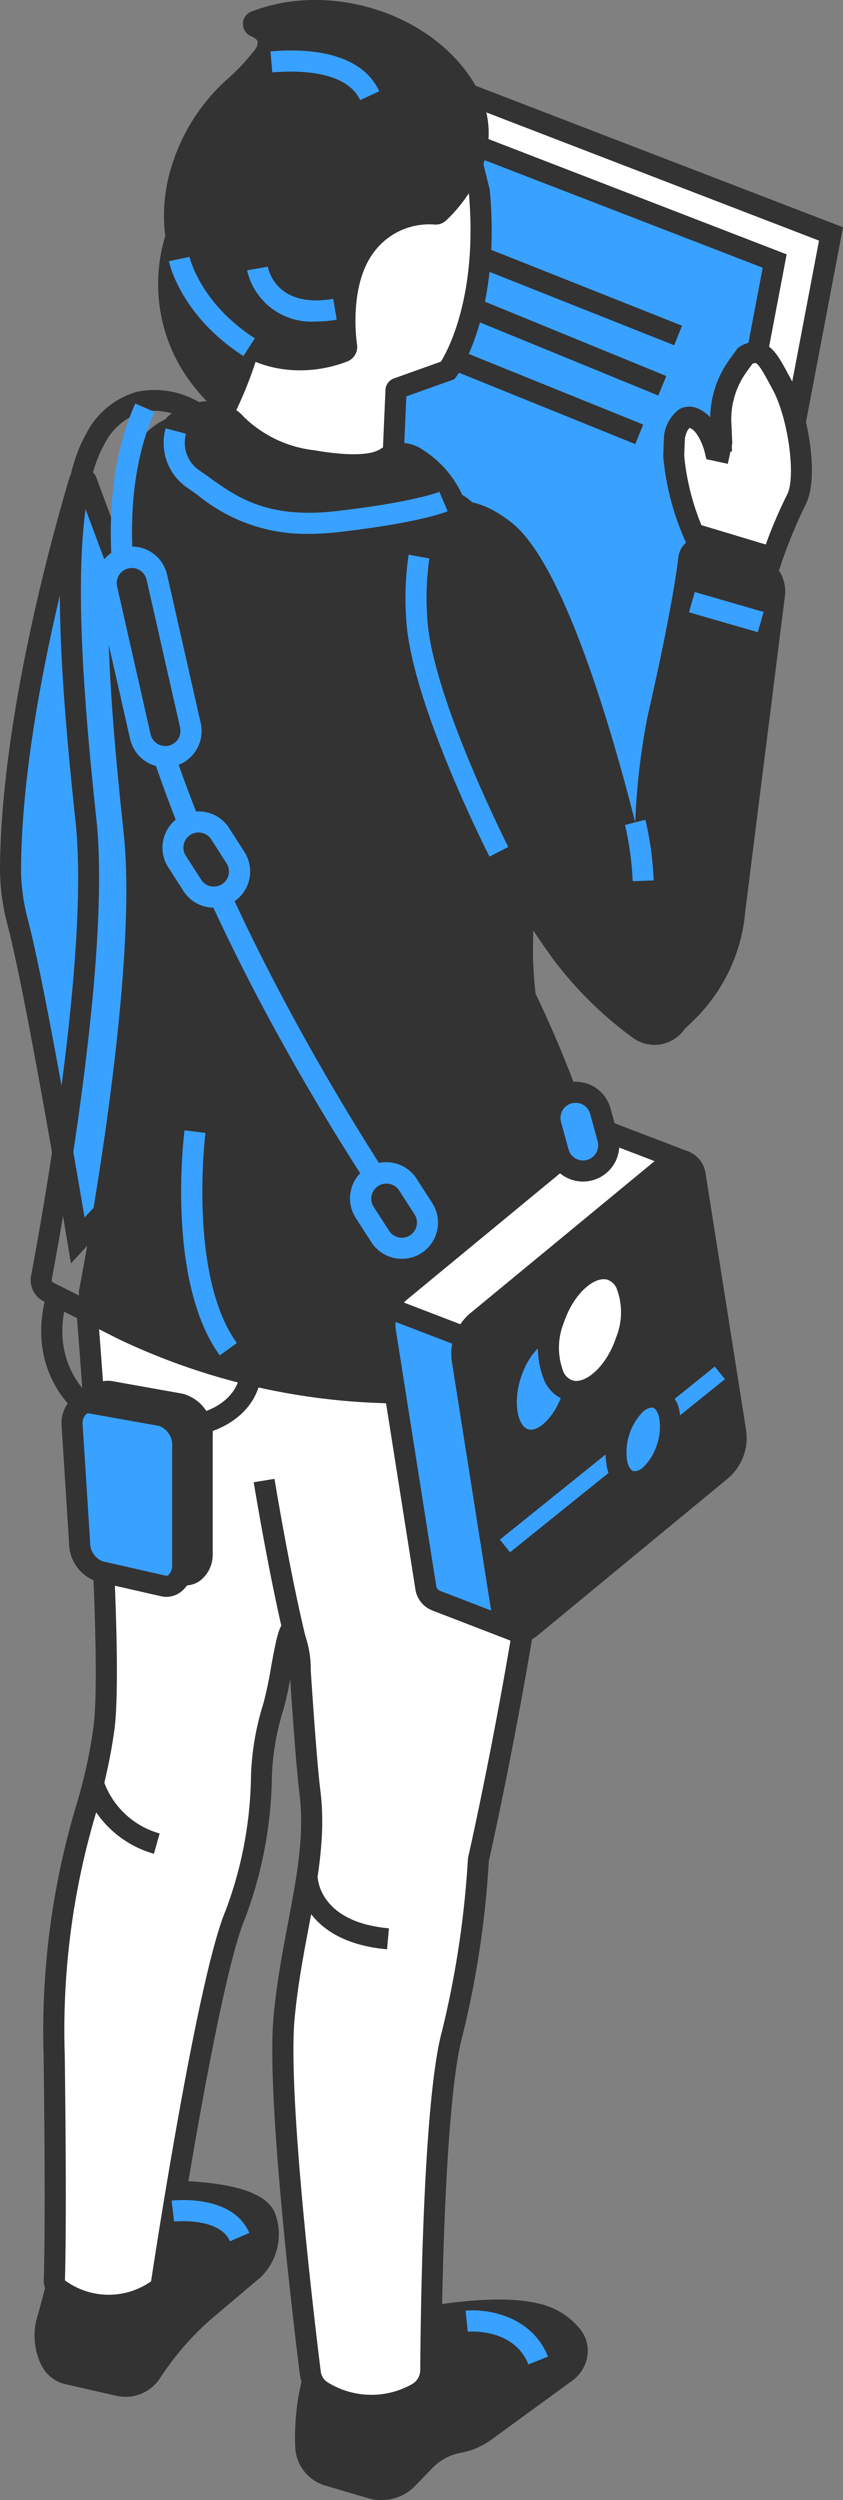 <svg id="グループ_11275" data-name="グループ 11275" xmlns="http://www.w3.org/2000/svg" width="66.16" height="196.083" viewBox="0 0 66.16 196.083">
  <rect x="0" y="0" width="66.16" height="196.083" fill="#808080" stroke="none"/>
  <g id="グループ_8169" data-name="グループ 8169" transform="translate(12.432 5.361)">
    <g id="グループ_8167" data-name="グループ 8167" transform="translate(0.823 0.813)">
      <path id="パス_4951" data-name="パス 4951" d="M992.723,423.77a14.234,14.234,0,0,0-4.2,6.408,12.091,12.091,0,0,0,1.331,10.357c4.241,6.447,9.97,4.642,11.321,4.1a.4.4,0,0,0,.242-.427c-.173-1.134-.535-5.382,1.6-8.025a6.255,6.255,0,0,1,5.357-2.337.366.366,0,0,0,.292-.1c.8-.749,4.9-4.925,2.1-9.658-3.014-5.085-10.512-7.7-16.532-5.341a.209.209,0,0,0,0,.383c.672.295,1.652,1.006.559,2.441A17.38,17.38,0,0,1,992.723,423.77Z" transform="translate(-987.927 -417.865)" fill="#333"/>
    </g>
    <g id="グループ_8168" data-name="グループ 8168">
      <path id="パス_4952" data-name="パス 4952" d="M997.749,446.088c-2.546,0-5.879-.977-8.6-5.107a12.891,12.891,0,0,1-1.434-11.044,15.112,15.112,0,0,1,4.438-6.786h0a16.235,16.235,0,0,0,1.965-2.1,1.1,1.1,0,0,0,.315-.74c-.037-.141-.247-.311-.548-.443a1.036,1.036,0,0,1-.619-.972,1.023,1.023,0,0,1,.647-.938c6.237-2.44,14.273.165,17.546,5.689,3.117,5.262-1.32,9.822-2.242,10.682a1.218,1.218,0,0,1-.9.326,5.414,5.414,0,0,0-4.665,2.031c-2.122,2.628-1.455,7.188-1.426,7.381a1.217,1.217,0,0,1-.752,1.319A10.3,10.3,0,0,1,997.749,446.088Zm-2.114-26.959a1.96,1.96,0,0,1,.4.77,2.491,2.491,0,0,1-.6,2.156,17.778,17.778,0,0,1-2.166,2.316h0A13.481,13.481,0,0,0,989.3,430.4a11.148,11.148,0,0,0,1.229,9.67c3.6,5.465,8.248,4.523,10.011,3.9-.151-1.309-.428-5.541,1.819-8.323a7.061,7.061,0,0,1,5.858-2.652c.971-.95,4.172-4.538,1.819-8.508C1007.346,419.945,1000.967,417.655,995.635,419.129Z" transform="translate(-987.094 -417.043)" fill="#333"/>
    </g>
  </g>
  <g id="グループ_8245" data-name="グループ 8245" transform="translate(0)">
    <g id="グループ_8182" data-name="グループ 8182" transform="translate(20.324 6.403)">
      <g id="グループ_8172" data-name="グループ 8172" transform="translate(4.433)">
        <g id="グループ_8170" data-name="グループ 8170" transform="translate(0.96 1.103)">
          <path id="パス_4953" data-name="パス 4953" d="M1040.029,430.054l-7.927,41.7-1.034,8.141-30.542-17.835,11.341-42.848Z" transform="translate(-1000.526 -419.213)" fill="#fff"/>
        </g>
        <g id="グループ_8171" data-name="グループ 8171">
          <path id="パス_4954" data-name="パス 4954" d="M1031.72,481.229l-32.164-18.784,11.737-44.348,29.666,11.421L1032.9,471.9Zm-30.245-19.577,28.92,16.888.875-6.9,7.806-41.074L1012.419,420.3Z" transform="translate(-999.556 -418.097)" fill="#333"/>
        </g>
      </g>
      <g id="グループ_8175" data-name="グループ 8175" transform="translate(0 3.623)">
        <g id="グループ_8173" data-name="グループ 8173" transform="translate(0.974 0.827)">
          <path id="パス_4955" data-name="パス 4955" d="M1010.667,422.6l24.895,9.62-7.927,41.7-1.034,8.141-30.542-17.835,12.077-41.627Z" transform="translate(-996.059 -422.596)" fill="#39a1ff"/>
        </g>
        <g id="グループ_8174" data-name="グループ 8174">
          <path id="パス_4956" data-name="パス 4956" d="M1027.252,483.393,995.074,464.6,1007.5,421.76l3.451.055,25.536,9.868-8.054,42.379Zm-30.231-19.568,28.905,16.88.877-6.9,7.805-41.074-24.108-9.318h-1.757Z" transform="translate(-995.074 -421.76)" fill="#333"/>
        </g>
      </g>
      <g id="グループ_8177" data-name="グループ 8177" transform="translate(17.496 13.145)">
        <g id="グループ_8176" data-name="グループ 8176" transform="translate(0 0)">
          <rect id="長方形_4048" data-name="長方形 4048" width="1.653" height="16.247" transform="matrix(0.369, -0.929, 0.929, 0.369, 0, 1.536)" fill="#333"/>
        </g>
      </g>
      <g id="グループ_8179" data-name="グループ 8179" transform="translate(16.583 17.042)">
        <g id="グループ_8178" data-name="グループ 8178" transform="translate(0 0)">
          <rect id="長方形_4049" data-name="長方形 4049" width="1.653" height="15.953" transform="matrix(0.379, -0.925, 0.925, 0.379, 0, 1.53)" fill="#333"/>
        </g>
      </g>
      <g id="グループ_8181" data-name="グループ 8181" transform="translate(15.611 21.263)">
        <g id="グループ_8180" data-name="グループ 8180" transform="translate(0 0)">
          <rect id="長方形_4050" data-name="長方形 4050" width="1.653" height="15.019" transform="matrix(0.375, -0.927, 0.927, 0.375, 0, 1.532)" fill="#333"/>
        </g>
      </g>
    </g>
    <g id="グループ_8244" data-name="グループ 8244">
      <g id="グループ_8243" data-name="グループ 8243">
        <g id="グループ_8185" data-name="グループ 8185" transform="translate(0 36.714)">
          <g id="グループ_8183" data-name="グループ 8183" transform="translate(0.827 0.828)">
            <path id="パス_4957" data-name="パス 4957" d="M980.763,449.787c-1.082,3.615-5.285,18.391-5.4,30.227a16.266,16.266,0,0,0,.556,4.325c1.536,5.828,4.722,24.988,4.722,24.988l14.1-15.255-6.916-26.8-6.5-17.493A.293.293,0,0,0,980.763,449.787Z" transform="translate(-975.36 -449.581)" fill="#39a1ff"/>
          </g>
          <g id="グループ_8184" data-name="グループ 8184">
            <path id="パス_4958" data-name="パス 4958" d="M980.091,511.118l-.277-1.666c-.032-.191-3.2-19.188-4.707-24.914a17.169,17.169,0,0,1-.583-4.543c.117-11.8,4.192-26.293,5.438-30.456a1.113,1.113,0,0,1,1.031-.794,1.142,1.142,0,0,1,1.091.736l6.5,17.49,7.055,27.32Zm1-59.557c-1.552,5.428-4.814,18.041-4.917,28.451a15.585,15.585,0,0,0,.528,4.106c1.28,4.854,3.647,18.592,4.459,23.4l12.653-13.687-6.8-26.365Z" transform="translate(-974.524 -448.744)" fill="#333"/>
          </g>
        </g>
        <g id="グループ_8188" data-name="グループ 8188" transform="translate(23.151 180.355)">
          <g id="グループ_8186" data-name="グループ 8186" transform="translate(0.827 0.826)">
            <path id="パス_4959" data-name="パス 4959" d="M1000.135,597.9a18.129,18.129,0,0,0-1.346,7.664,2.457,2.457,0,0,0,1.763,2.21l3.35.992a2.884,2.884,0,0,0,2.891-.76l1.34-1.385a4.968,4.968,0,0,1,2.68-1.433h0a4.966,4.966,0,0,0,2.036-.871l6.383-4.651a2,2,0,0,0,.5-2.775,4.941,4.941,0,0,0-2.93-1.8c-3.524-.855-9.877.53-9.877.53Z" transform="translate(-998.768 -594.814)" fill="#333"/>
          </g>
          <g id="グループ_8187" data-name="グループ 8187">
            <path id="パス_4960" data-name="パス 4960" d="M1004.717,609.707a3.71,3.71,0,0,1-1.058-.154l-3.35-.992a3.282,3.282,0,0,1-2.355-2.96,18.846,18.846,0,0,1,1.42-8.052l.149-.324,7.126-2.4c.354-.082,6.666-1.438,10.335-.55a5.781,5.781,0,0,1,3.4,2.113,2.689,2.689,0,0,1,.492,2.023,2.934,2.934,0,0,1-1.165,1.914l-6.383,4.65a5.839,5.839,0,0,1-2.375,1.018,4.1,4.1,0,0,0-2.234,1.194l-1.34,1.386A3.7,3.7,0,0,1,1004.717,609.707Zm-3.971-11.15a17.675,17.675,0,0,0-1.141,6.959,1.624,1.624,0,0,0,1.174,1.46l3.349.993a2.051,2.051,0,0,0,2.062-.542l1.34-1.386a5.765,5.765,0,0,1,3.127-1.67,4.179,4.179,0,0,0,1.7-.727l6.382-4.65a1.269,1.269,0,0,0,.505-.827,1.048,1.048,0,0,0-.186-.788,4.174,4.174,0,0,0-2.461-1.491c-3.3-.8-9.444.52-9.507.534Z" transform="translate(-997.932 -593.979)" fill="#333"/>
          </g>
        </g>
        <g id="グループ_8191" data-name="グループ 8191" transform="translate(2.711 171.01)">
          <g id="グループ_8189" data-name="グループ 8189" transform="translate(0.827 0.825)">
            <path id="パス_4961" data-name="パス 4961" d="M980.493,586.32s-1.549,7.013-2.213,9.156a4.46,4.46,0,0,0,.238,3.118h0a1.973,1.973,0,0,0,1.361,1.119l3.986.91a2.432,2.432,0,0,0,2.614-1.1h0a23.173,23.173,0,0,1,3.932-4.575l4.056-3.431a3.887,3.887,0,0,0,.928-4.061c-.438-1.2-2.715-1.721-4.882-1.941a34.3,34.3,0,0,0-4.225-.14Z" transform="translate(-978.101 -585.365)" fill="#333"/>
          </g>
          <g id="グループ_8190" data-name="グループ 8190">
            <path id="パス_4962" data-name="パス 4962" d="M984.4,601.5a3.289,3.289,0,0,1-.73-.083l-3.986-.91a2.809,2.809,0,0,1-1.932-1.589,5.264,5.264,0,0,1-.272-3.7c.646-2.086,2.179-9.02,2.195-9.089l.121-.548,6.349-1.032a32.95,32.95,0,0,1,4.442.134c3.263.331,5.087,1.142,5.575,2.479a4.7,4.7,0,0,1-1.145,4.953l-4.082,3.454a22.6,22.6,0,0,0-3.786,4.413A3.226,3.226,0,0,1,984.4,601.5Zm-3.232-14.467c-.381,1.706-1.544,6.854-2.109,8.677a3.625,3.625,0,0,0,.2,2.537,1.15,1.15,0,0,0,.79.649l3.986.91a1.6,1.6,0,0,0,1.726-.723,23.515,23.515,0,0,1,4.1-4.774l4.056-3.43a3.05,3.05,0,0,0,.685-3.148c-.061-.17-.554-1.033-4.188-1.4a33.6,33.6,0,0,0-4.11-.136Z" transform="translate(-977.265 -584.53)" fill="#333"/>
          </g>
        </g>
        <g id="グループ_8194" data-name="グループ 8194" transform="translate(3.412 97.254)">
          <g id="グループ_8192" data-name="グループ 8192" transform="translate(0.827 0.827)">
            <path id="パス_4963" data-name="パス 4963" d="M1018.025,511.622c-3.094-2.8-10.66,2.062-15.853,6.06-1.39-9.445-20.736-1.64-20.736-1.64s2.058,25.321,1.309,32.055-4.114,11.034-3.927,25.811c.148,11.682.057,16.233.013,17.625a.916.916,0,0,0,.439.826,6.721,6.721,0,0,0,7.636-.055.964.964,0,0,0,.381-.65c.424-3.144,3.683-23.944,5.745-28.782a32.179,32.179,0,0,0,2.052-10.843,20.305,20.305,0,0,1,.932-5.453c.506-1.594.974-5.811,1.432-6.058a8.446,8.446,0,0,1,.706,3.6c.27,4.045.535,7.511.74,9.155.684,5.479-1.373,10.716-2.028,17.636-.574,6.066,1.522,23.628,2.048,27.872a2.008,2.008,0,0,0,1,1.518,7.311,7.311,0,0,0,7.367.134,2.112,2.112,0,0,0,1.093-1.824c.028-4.445.226-21.063,1.679-26.391a75.331,75.331,0,0,0,2.057-13.654s4.84-21.221,5.88-37.169C1018.184,518.418,1019.156,512.646,1018.025,511.622Z" transform="translate(-978.81 -510.792)" fill="#fff"/>
          </g>
          <g id="グループ_8193" data-name="グループ 8193">
            <path id="パス_4964" data-name="パス 4964" d="M1003.779,602.2a8.762,8.762,0,0,1-4.284-1.189,2.829,2.829,0,0,1-1.408-2.134c-.627-5.048-2.625-21.99-2.051-28.052.253-2.681.706-5.068,1.143-7.375.694-3.661,1.294-6.823.887-10.08-.182-1.461-.428-4.486-.73-8.99a23.225,23.225,0,0,1-.54,2.436,19.508,19.508,0,0,0-.894,5.231,32.7,32.7,0,0,1-2.117,11.138c-1.952,4.578-5.178,24.788-5.688,28.568a1.8,1.8,0,0,1-.712,1.207,7.5,7.5,0,0,1-8.557.092A1.74,1.74,0,0,1,978,591.5c.044-1.418.133-5.973-.014-17.588a61.755,61.755,0,0,1,2.541-19.55,39.728,39.728,0,0,0,1.393-6.362c.731-6.577-1.292-31.643-1.313-31.9l-.048-.606.564-.228c.538-.217,13.25-5.28,19.052-1.955a5.426,5.426,0,0,1,2.491,2.945c7.9-5.9,13.247-7.666,15.909-5.257h0c1.1.994.892,3.827.457,8.034-.092.891-.179,1.727-.224,2.412-1,15.374-5.575,35.866-5.883,37.229a75.026,75.026,0,0,1-2.082,13.757c-1.124,4.118-1.588,16.224-1.65,26.179a2.948,2.948,0,0,1-1.516,2.541A7.885,7.885,0,0,1,1003.779,602.2Zm-6.014-62.807.4.713a8.194,8.194,0,0,1,.787,3.607l.022.343c.307,4.591.554,7.655.736,9.109.438,3.515-.214,6.953-.9,10.592-.43,2.271-.875,4.619-1.122,7.223-.573,6.048,1.6,24.129,2.046,27.693a1.177,1.177,0,0,0,.588.9,6.508,6.508,0,0,0,6.552.13,1.288,1.288,0,0,0,.671-1.108c.03-4.882.242-21.228,1.708-26.6a74.988,74.988,0,0,0,2.03-13.478l.02-.142c.049-.212,4.837-21.341,5.862-37.039.046-.7.134-1.561.229-2.475.2-1.953.622-6.015.073-6.641-2.009-1.809-7.4.414-14.791,6.105l-1.118.859-.2-1.394a3.941,3.941,0,0,0-2-3.046c-4.483-2.573-14.558.91-17.048,1.838.317,4.01,1.95,25.369,1.258,31.595a41.4,41.4,0,0,1-1.442,6.62,59.572,59.572,0,0,0-2.48,19.088c.146,11.65.057,16.233.013,17.663a5.788,5.788,0,0,0,6.76.077c.36-2.385,3.687-24,5.854-29.087a31.064,31.064,0,0,0,1.987-10.548,21.2,21.2,0,0,1,.969-5.674,28.34,28.34,0,0,0,.594-2.8c.5-2.754.675-3.429,1.232-3.731Z" transform="translate(-977.975 -509.956)" fill="#333"/>
          </g>
        </g>
        <g id="グループ_8197" data-name="グループ 8197" transform="translate(2.4 30.561)">
          <g id="グループ_8195" data-name="グループ 8195" transform="translate(3.787 1.813)">
            <path id="パス_4965" data-name="パス 4965" d="M992.664,445.171A5.337,5.337,0,0,0,985,447.447c-2.946,5.19-1.964,18.1-.7,29.879,1.131,10.558-2.692,31.589-3.5,35.848a1.035,1.035,0,0,0,.563,1.121l5.888,2.964a50.769,50.769,0,0,0,21.875,4.955h0a17.713,17.713,0,0,0,7.712-1.766l.528-.254a13.369,13.369,0,0,0,6.491-6.816h0s-7.433-15.992-7.433-26.793,3.607-30.467-3.242-34.229a16.54,16.54,0,0,0-13.171-1.26Z" transform="translate(-980.78 -444.356)" fill="#333"/>
          </g>
          <g id="グループ_8196" data-name="グループ 8196">
            <path id="パス_4966" data-name="パス 4966" d="M1006.121,522.033A51.892,51.892,0,0,1,983.89,517l-5.9-2.971a1.855,1.855,0,0,1-1-2.012c.779-4.111,4.611-25.147,3.49-35.607-1.355-12.652-2.2-25.088.805-30.375a6.464,6.464,0,0,1,3.978-3.336,6.819,6.819,0,0,1,4.839.764l.085.06,6.988,5.637a17.412,17.412,0,0,1,13.406,1.465c5.648,3.1,4.828,15.231,4.1,25.93-.224,3.307-.435,6.431-.435,9.024,0,10.493,7.284,26.286,7.357,26.445l.155.332-.144.338a14.191,14.191,0,0,1-6.893,7.239l-.526.254A18.663,18.663,0,0,1,1006.121,522.033Zm-19.462-77.857a3.979,3.979,0,0,0-1.006.126,4.894,4.894,0,0,0-2.936,2.547c-2.778,4.894-1.861,17.6-.6,29.383,1.146,10.69-2.723,31.939-3.509,36.09a.207.207,0,0,0,.122.229l5.888,2.964a50.237,50.237,0,0,0,21.5,4.867,17,17,0,0,0,7.354-1.684l.526-.254a12.548,12.548,0,0,0,5.946-6.067c-1.108-2.444-7.355-16.687-7.355-26.8,0-2.65.214-5.8.438-9.136.656-9.7,1.473-21.773-3.251-24.37a15.857,15.857,0,0,0-12.47-1.215l-.447.175-7.671-6.185A5.558,5.558,0,0,0,986.659,444.176Z" transform="translate(-976.951 -442.523)" fill="#333"/>
          </g>
        </g>
        <g id="グループ_8200" data-name="グループ 8200" transform="translate(16.278 9.468)">
          <g id="グループ_8198" data-name="グループ 8198" transform="translate(0.829 0.851)">
            <path id="パス_4967" data-name="パス 4967" d="M991.905,444.715h0c-.237.391.067.493.4.808,1.432,1.355,5.731,4.486,13.253,2.282l.234-5.437a.184.184,0,0,1,.123-.173l3.943-1.408s3.339-4.5,2.469-14.084l-1.017-4.066-8.567-.581-6.679,6.97-1.15,7.193A28.632,28.632,0,0,1,991.905,444.715Z" transform="translate(-991.821 -422.056)" fill="#fff"/>
          </g>
          <g id="グループ_8199" data-name="グループ 8199">
            <path id="パス_4968" data-name="パス 4968" d="M1000.535,449.389a12.619,12.619,0,0,1-8.808-3.277c-.053-.05-.107-.094-.155-.134a1.207,1.207,0,0,1-.382-1.7h0a27.991,27.991,0,0,0,2.9-8.2l1.192-7.448,7.125-7.435,9.552.648,1.184,4.774c.889,9.784-2.484,14.458-2.628,14.651l-.149.2-3.773,1.348-.241,5.6-.568.166A18.6,18.6,0,0,1,1000.535,449.389Zm-7.757-4.555.085.077c1.353,1.283,5.174,4.008,11.884,2.247l.209-4.835a1,1,0,0,1,.673-.918l3.68-1.314c.576-.934,2.9-5.268,2.189-13.261l-.855-3.419-7.581-.514-6.234,6.5-1.111,6.938A30.232,30.232,0,0,1,992.778,444.835Zm-.882-.13.705.432v0l-.706-.429.706.429Z" transform="translate(-990.983 -421.196)" fill="#333"/>
          </g>
        </g>
        <g id="グループ_8203" data-name="グループ 8203" transform="translate(12.461 31.454)">
          <g id="グループ_8201" data-name="グループ 8201" transform="translate(0.828 0.822)">
            <path id="パス_4969" data-name="パス 4969" d="M993.234,445.272a2.913,2.913,0,0,0-3.391-.746,3.616,3.616,0,0,0-1.505.811c-2.212,2.478,5.628,9.816,15.592,7.026a24.93,24.93,0,0,1,4.735-.815l1.587-.128c.032,0,.056-.024.047-.054a7.607,7.607,0,0,0-2.968-3.46,2.162,2.162,0,0,0-2.417.024c-.962.6-2.853.673-5.717.182A10.262,10.262,0,0,1,993.234,445.272Z" transform="translate(-987.96 -444.258)" fill="#333"/>
          </g>
          <g id="グループ_8202" data-name="グループ 8202">
            <path id="パス_4970" data-name="パス 4970" d="M999.459,453.8c-5.638,0-10.079-2.848-11.654-5.374-.876-1.405-.91-2.737-.094-3.652a3.067,3.067,0,0,1,1.423-.872,2.923,2.923,0,0,0,.33-.127,3.743,3.743,0,0,1,4.366.923h0a9.425,9.425,0,0,0,5.495,2.587c3.44.59,4.694.212,5.138-.067a2.978,2.978,0,0,1,3.341.007,8.257,8.257,0,0,1,3.273,3.883l.118.378-.448.694-2.026.18a24.124,24.124,0,0,0-4.579.787A17.359,17.359,0,0,1,999.459,453.8Zm-8.471-8.727a1.753,1.753,0,0,0-.785.181,4.043,4.043,0,0,1-.532.211,1.494,1.494,0,0,0-.725.411c-.416.465.046,1.326.262,1.675,1.793,2.877,7.826,5.87,14.488,4a25.9,25.9,0,0,1,4.894-.843l.415-.034a9.068,9.068,0,0,0-2.17-2.115,1.344,1.344,0,0,0-1.491.053c-1.175.738-3.175.834-6.3.3a11.068,11.068,0,0,1-6.43-3.095A2.261,2.261,0,0,0,990.988,445.076Z" transform="translate(-987.123 -443.426)" fill="#333"/>
          </g>
        </g>
        <g id="グループ_8205" data-name="グループ 8205" transform="translate(14.216 88.65)">
          <g id="グループ_8204" data-name="グループ 8204">
            <path id="パス_4971" data-name="パス 4971" d="M991.929,518.909c-4.211-5.823-2.827-17.171-2.765-17.652l1.64.208c-.014.112-1.363,11.182,2.466,16.475Z" transform="translate(-988.898 -501.257)" fill="#39a1ff"/>
          </g>
        </g>
        <g id="グループ_8212" data-name="グループ 8212" transform="translate(31.612 26.819)">
          <g id="グループ_8208" data-name="グループ 8208" transform="translate(20.439)">
            <g id="グループ_8206" data-name="グループ 8206" transform="translate(0.823 0.827)">
              <path id="パス_4972" data-name="パス 4972" d="M1036.481,442.094c-1.072-1.979-1.527-3.044-2.883-2.259l-.558.771a7.169,7.169,0,0,0-1.233,2.839h0a7.241,7.241,0,0,0-.13,1.539l.057,2.376.674.146-1.175-.255s-.468-2.057-1.683-2.525-1.505,1.5-1.505,1.5l-.059,1.439a20.011,20.011,0,0,0,1.565,6.134h0l6.172,1.855a40.457,40.457,0,0,1,1.888-4.53C1038.544,449.345,1037.7,444.338,1036.481,442.094Z" transform="translate(-1027.985 -439.575)" fill="#fff"/>
            </g>
            <g id="グループ_8207" data-name="グループ 8207">
              <path id="パス_4973" data-name="パス 4973" d="M1036.234,456.662l-7.3-2.195-.152-.352a20.759,20.759,0,0,1-1.629-6.389l.055-1.547a3.064,3.064,0,0,1,1.175-2.145,1.618,1.618,0,0,1,1.454-.09,2.673,2.673,0,0,1,1,.71,7.989,7.989,0,0,1,1.52-4.544l.662-.912.151-.089a2.129,2.129,0,0,1,1.681-.306c.932.264,1.442,1.214,2.15,2.529l.193.358c1.26,2.327,2.269,7.647,1.132,9.806a39.835,39.835,0,0,0-1.838,4.415Zm-6.083-3.555,5.049,1.518a36.521,36.521,0,0,1,1.669-3.9c.724-1.375.094-6-1.124-8.248l-.195-.362c-.395-.735-.887-1.649-1.144-1.722a.472.472,0,0,0-.26.07l-.445.616a6.343,6.343,0,0,0-1.206,3.873l.079,1.734-.034.158.012.484-.118,0-.212.971-1.685-.367-.119-.511c-.125-.532-.575-1.707-1.175-1.939-.151.047-.34.5-.392.848l-.05,1.352A19.163,19.163,0,0,0,1030.151,453.108Z" transform="translate(-1027.153 -438.739)" fill="#333"/>
            </g>
          </g>
          <g id="グループ_8211" data-name="グループ 8211" transform="translate(0 12.487)">
            <g id="グループ_8209" data-name="グループ 8209" transform="translate(0.822 0.833)">
              <path id="パス_4974" data-name="パス 4974" d="M1007.58,460.434a66.585,66.585,0,0,0,11.312,26.275,28.977,28.977,0,0,0,6.136,6.078h0a2.049,2.049,0,0,0,2.95-.547l.707-.677a12.676,12.676,0,0,0,3.058-4.584h0a12.668,12.668,0,0,0,.814-3.551l3.12-24.792a2.143,2.143,0,0,0-1.459-2.207l-4.045-1.349a.935.935,0,0,0-1.225.774c-.339,2.844-1.249,7.4-2.432,12.575-1.167,5.106-1.122,14.5-1.122,14.5s-5.247-24.754-10.849-29.2S1006.46,455.539,1007.58,460.434Z" transform="translate(-1007.317 -452.206)" fill="#333"/>
            </g>
            <g id="グループ_8210" data-name="グループ 8210">
              <path id="パス_4975" data-name="パス 4975" d="M1026.244,494.007a2.886,2.886,0,0,1-1.717-.567,29.762,29.762,0,0,1-6.31-6.253,66.785,66.785,0,0,1-11.458-26.608c-.69-3.056-.119-7.113,2.3-8.64,1.161-.733,3.143-1.131,5.99,1.128,4,3.177,7.71,15.74,9.679,23.477a53.818,53.818,0,0,1,.971-8.308c1.268-5.543,2.1-9.861,2.417-12.488a1.761,1.761,0,0,1,2.307-1.461l4.046,1.349a2.963,2.963,0,0,1,2.021,3.057l-3.124,24.829a13.387,13.387,0,0,1-.864,3.747,13.6,13.6,0,0,1-3.257,4.882l-.641.613a2.881,2.881,0,0,1-2.364,1.243Zm-15.193-40.981a2.039,2.039,0,0,0-1.107.313c-1.516.955-2.218,4.052-1.567,6.9l.011.059a66.352,66.352,0,0,0,11.162,25.912,28.126,28.126,0,0,0,5.963,5.9,1.2,1.2,0,0,0,.95.22,1.213,1.213,0,0,0,.809-.547l.126-.153.707-.677a11.841,11.841,0,0,0,3.619-7.6l3.124-24.829a1.3,1.3,0,0,0-.9-1.318l-4.045-1.349-.143.088c-.321,2.685-1.167,7.063-2.447,12.662-1.133,4.955-1.1,14.213-1.1,14.306l.039,8.073-1.673-7.9c-.052-.245-5.248-24.514-10.553-28.725A5.282,5.282,0,0,0,1011.05,453.026Z" transform="translate(-1006.487 -451.364)" fill="#333"/>
            </g>
          </g>
        </g>
        <g id="グループ_8222" data-name="グループ 8222" transform="translate(12.89)">
          <g id="グループ_8215" data-name="グループ 8215">
            <g id="グループ_8213" data-name="グループ 8213" transform="translate(0.822 0.812)">
              <path id="パス_4976" data-name="パス 4976" d="M993.185,418.349a14.264,14.264,0,0,0-4.2,6.408,12.094,12.094,0,0,0,1.331,10.358c4.242,6.447,9.97,4.642,11.321,4.1a.4.4,0,0,0,.242-.427c-.173-1.134-.534-5.382,1.6-8.026a6.259,6.259,0,0,1,5.356-2.337.362.362,0,0,0,.293-.1c.8-.748,4.9-4.925,2.095-9.658-3.013-5.084-10.512-7.7-16.531-5.341a.21.21,0,0,0,0,.384c.672.295,1.653,1.006.559,2.441A17.164,17.164,0,0,1,993.185,418.349Z" transform="translate(-988.389 -412.444)" fill="#333"/>
            </g>
            <g id="グループ_8214" data-name="グループ 8214">
              <path id="パス_4977" data-name="パス 4977" d="M998.21,440.669c-2.546,0-5.877-.978-8.595-5.108a12.9,12.9,0,0,1-1.433-11.045,15.111,15.111,0,0,1,4.437-6.785h0a16.143,16.143,0,0,0,1.966-2.1,1.091,1.091,0,0,0,.314-.739c-.037-.142-.246-.312-.547-.444a1.033,1.033,0,0,1-.619-.972,1.022,1.022,0,0,1,.647-.938c6.24-2.438,14.273.166,17.545,5.689,3.118,5.263-1.32,9.823-2.242,10.683a1.191,1.191,0,0,1-.9.326,5.4,5.4,0,0,0-4.669,2.03c-2.125,2.632-1.456,7.188-1.426,7.381a1.219,1.219,0,0,1-.752,1.319A10.28,10.28,0,0,1,998.21,440.669Zm-4.477-21.718a13.484,13.484,0,0,0-3.965,6.031,11.147,11.147,0,0,0,1.228,9.67c3.6,5.467,8.25,4.523,10.011,3.9-.15-1.3-.429-5.536,1.82-8.322a7.1,7.1,0,0,1,5.858-2.652c.97-.95,4.171-4.538,1.818-8.508-2.7-4.548-9.068-6.842-14.405-5.363a1.943,1.943,0,0,1,.4.77,2.491,2.491,0,0,1-.6,2.156,17.812,17.812,0,0,1-2.167,2.315Z" transform="translate(-987.557 -411.623)" fill="#333"/>
            </g>
          </g>
          <g id="グループ_8217" data-name="グループ 8217" transform="translate(8.336 3.958)">
            <g id="グループ_8216" data-name="グループ 8216">
              <path id="パス_4978" data-name="パス 4978" d="M1003.024,419.52c-1.113-2.41-5.189-2.324-6.893-2.174l-.144-1.647c2.544-.228,7.042-.115,8.539,3.127Z" transform="translate(-995.986 -415.625)" fill="#39a1ff"/>
            </g>
          </g>
          <g id="グループ_8219" data-name="グループ 8219" transform="translate(6.501 20.919)">
            <g id="グループ_8218" data-name="グループ 8218">
              <path id="パス_4979" data-name="パス 4979" d="M999.544,437.069a5.169,5.169,0,0,1-5.414-4.014l1.63-.281c.061.337.737,3.258,5.133,2.522l.273,1.631A9.886,9.886,0,0,1,999.544,437.069Z" transform="translate(-994.13 -432.774)" fill="#39a1ff"/>
            </g>
          </g>
          <g id="グループ_8221" data-name="グループ 8221" transform="translate(0.365 20.146)">
            <g id="グループ_8220" data-name="グループ 8220">
              <path id="パス_4980" data-name="パス 4980" d="M993.773,439.773c-4.918-3.174-5.812-7.27-5.847-7.443l1.619-.333-.809.167.809-.17c.007.036.821,3.614,5.124,6.39Z" transform="translate(-987.926 -431.993)" fill="#39a1ff"/>
            </g>
          </g>
        </g>
        <g id="グループ_8224" data-name="グループ 8224" transform="translate(12.846 33.593)">
          <g id="グループ_8223" data-name="グループ 8223">
            <path id="パス_4981" data-name="パス 4981" d="M998.892,453.869a13.406,13.406,0,0,1-8.711-3.045c-.246-.175-.487-.347-.726-.511l-.237-.169a4.263,4.263,0,0,1-1.554-4.555l1.6.423a2.619,2.619,0,0,0,.941,2.8l.187.133c.248.17.5.348.752.53,2.117,1.512,4.519,3.227,9.907,2.607,6.088-.7,8.078-1.5,8.1-1.511l.647,1.522c-.085.037-2.149.9-8.556,1.632A20.768,20.768,0,0,1,998.892,453.869Z" transform="translate(-987.513 -445.589)" fill="#39a1ff"/>
          </g>
        </g>
        <g id="グループ_8226" data-name="グループ 8226" transform="translate(31.832 43.507)">
          <g id="グループ_8225" data-name="グループ 8225">
            <path id="パス_4982" data-name="パス 4982" d="M1013.294,479.287c-.255-.5-6.26-12.362-6.546-18.78a23.134,23.134,0,0,1,.2-4.895l1.627.292a21.548,21.548,0,0,0-.174,4.53c.269,6.061,6.307,17.983,6.368,18.1Z" transform="translate(-1006.709 -455.613)" fill="#39a1ff"/>
          </g>
        </g>
        <g id="グループ_8228" data-name="グループ 8228" transform="translate(49.056 64.293)">
          <g id="グループ_8227" data-name="グループ 8227">
            <path id="パス_4983" data-name="パス 4983" d="M1024.721,481.449a23.934,23.934,0,0,0-.6-4.411l1.6-.408a25.024,25.024,0,0,1,.647,4.756Z" transform="translate(-1024.124 -476.629)" fill="#39a1ff"/>
          </g>
        </g>
        <g id="グループ_8230" data-name="グループ 8230" transform="translate(19.91 115.984)">
          <g id="グループ_8229" data-name="グループ 8229">
            <path id="パス_4984" data-name="パス 4984" d="M997.421,542.88c-1.369-5.2-2.752-13.634-2.766-13.719l1.632-.267c.014.084,1.384,8.438,2.733,13.565Z" transform="translate(-994.655 -528.894)" fill="#333"/>
          </g>
        </g>
        <g id="グループ_8232" data-name="グループ 8232" transform="translate(54.069 46.433)">
          <g id="グループ_8231" data-name="グループ 8231" transform="translate(0 0)">
            <rect id="長方形_4051" data-name="長方形 4051" width="1.653" height="5.622" transform="matrix(0.278, -0.961, 0.961, 0.278, 0, 1.588)" fill="#39a1ff"/>
          </g>
        </g>
        <g id="グループ_8234" data-name="グループ 8234" transform="translate(13.466 172.546)">
          <g id="グループ_8233" data-name="グループ 8233">
            <path id="パス_4985" data-name="パス 4985" d="M992.724,589.318c-.823-1.908-4.354-1.554-4.389-1.548l-.195-1.641c.195-.024,4.778-.536,6.1,2.534Z" transform="translate(-988.14 -586.083)" fill="#39a1ff"/>
          </g>
        </g>
        <g id="グループ_8236" data-name="グループ 8236" transform="translate(36.541 181.198)">
          <g id="グループ_8235" data-name="グループ 8235">
            <path id="パス_4986" data-name="パス 4986" d="M1016.4,599.073c-1.159-2.9-4.729-2.572-4.761-2.57l-.165-1.646c1.669-.162,5.169.371,6.461,3.6Z" transform="translate(-1011.471 -594.831)" fill="#39a1ff"/>
          </g>
        </g>
        <g id="グループ_8238" data-name="グループ 8238" transform="translate(31.833 112.859)">
          <g id="グループ_8237" data-name="グループ 8237">
            <path id="パス_4987" data-name="パス 4987" d="M1013.8,534.973a5.89,5.89,0,0,1-3.309-.957c-3.518-2.316-3.774-7.978-3.782-8.218l1.652-.064c0,.05.234,5.059,3.042,6.9,1.345.884,3.138.9,5.325.06l.594,1.543A9.856,9.856,0,0,1,1013.8,534.973Z" transform="translate(-1006.71 -525.734)" fill="#333"/>
          </g>
        </g>
        <g id="グループ_8240" data-name="グループ 8240" transform="translate(6.515 139.598)">
          <g id="グループ_8239" data-name="グループ 8239">
            <path id="パス_4988" data-name="パス 4988" d="M986.677,558.561a8.192,8.192,0,0,1-5.565-5.346l1.593-.442-.8.221.8-.224a6.523,6.523,0,0,0,4.421,4.2Z" transform="translate(-981.112 -552.77)" fill="#333"/>
          </g>
        </g>
        <g id="グループ_8242" data-name="グループ 8242" transform="translate(23.289 147.266)">
          <g id="グループ_8241" data-name="グループ 8241">
            <path id="パス_4989" data-name="パス 4989" d="M1005.161,566.139c-6.917-.611-7.088-5.528-7.089-5.577l1.654-.039c0,.142.195,3.493,5.581,3.969Z" transform="translate(-998.072 -560.523)" fill="#333"/>
          </g>
        </g>
      </g>
    </g>
  </g>
  <g id="グループ_8269" data-name="グループ 8269" transform="translate(29.381 87.846)">
    <g id="グループ_8259" data-name="グループ 8259">
      <g id="グループ_8255" data-name="グループ 8255">
        <g id="グループ_8248" data-name="グループ 8248" transform="translate(0.004)">
          <g id="グループ_8246" data-name="グループ 8246" transform="translate(0.827 0.826)">
            <path id="パス_4990" data-name="パス 4990" d="M1009.09,538.146l6.057,2.329a.11.11,0,0,0,.129-.041l4.418-8.916a.1.1,0,0,1,.021-.021l10.293-5.776a.113.113,0,0,0,.041-.108l-3.121-19.778a.112.112,0,0,1,.022-.086l1.463-1.973a.114.114,0,0,0-.049-.174c-.565-.215-5.884-2.253-5.948-2.271l-.02,0a1.3,1.3,0,0,0-1.172.238l-14.875,12.267a3.428,3.428,0,0,0-1.235,3.208l3.171,20.09a1.309,1.309,0,0,0,.787,1.006Z" transform="translate(-1005.071 -501.279)" fill="#fff"/>
          </g>
          <g id="グループ_8247" data-name="グループ 8247">
            <path id="パス_4991" data-name="パス 4991" d="M1015.18,541.3a.931.931,0,0,1-.332-.061c-.064-.024-6.045-2.323-6.091-2.343l-.073-.035a2.113,2.113,0,0,1-1.224-1.611l-3.171-20.09a4.265,4.265,0,0,1,1.534-3.981l14.868-12.26a2.135,2.135,0,0,1,1.912-.4c.09.025.108.031,4.427,1.683l2,.766.183.467a.953.953,0,0,1-.145.823l-1.288,1.736,3.149,19.956-.528.484-10.083,5.658-4.389,8.828A.933.933,0,0,1,1015.18,541.3Zm-5.791-3.931,5.434,2.09,4.478-8.693,9.845-5.524-3.1-19.631.23-.367.9-1.215-.742-.284c-1.706-.653-4.133-1.582-4.3-1.642a.476.476,0,0,0-.4.1l-14.868,12.26a2.61,2.61,0,0,0-.946,2.44l3.171,20.09a.482.482,0,0,0,.3.376Z" transform="translate(-1004.235 -500.444)" fill="#333"/>
          </g>
        </g>
        <g id="グループ_8251" data-name="グループ 8251" transform="translate(0 13.668)">
          <g id="グループ_8249" data-name="グループ 8249" transform="translate(0.826 1.059)">
            <path id="パス_4992" data-name="パス 4992" d="M1015.271,540.587l4.419-8.916a.1.1,0,0,1,.02-.021l-5.366-12.855-9.008-3.461a3.42,3.42,0,0,0-.227,1.858l3.171,20.09a1.311,1.311,0,0,0,.787,1.006l.02.01c.017.008,5.6,2.152,6.056,2.329A.109.109,0,0,0,1015.271,540.587Z" transform="translate(-1005.067 -515.334)" fill="#39a1ff"/>
          </g>
          <g id="グループ_8250" data-name="グループ 8250">
            <path id="パス_4993" data-name="パス 4993" d="M1015.17,541.448a.905.905,0,0,1-.336-.063L1008.66,539a2.1,2.1,0,0,1-1.207-1.6l-3.17-20.09a4.243,4.243,0,0,1,.282-2.307l.31-.74,10.087,3.876,5.749,13.774-.374.281-4.408,8.87A.943.943,0,0,1,1015.17,541.448Zm-9.274-25.023a2.541,2.541,0,0,0,.021.626l3.17,20.09a.487.487,0,0,0,.3.376l5.435,2.092,3.969-8.011-5.079-12.17Z" transform="translate(-1004.231 -514.263)" fill="#333"/>
          </g>
        </g>
        <g id="グループ_8254" data-name="グループ 8254" transform="translate(6.041 2.316)">
          <g id="グループ_8252" data-name="グループ 8252" transform="translate(0.826 0.827)">
            <path id="パス_4994" data-name="パス 4994" d="M1012.411,516.225l14.927-12.308a1.328,1.328,0,0,1,2.144.826l3.181,20.155a3.313,3.313,0,0,1-1.195,3.1l-14.926,12.308a1.328,1.328,0,0,1-2.144-.827l-3.181-20.155A3.31,3.31,0,0,1,1012.411,516.225Z" transform="translate(-1011.175 -503.622)" fill="#333"/>
          </g>
          <g id="グループ_8253" data-name="グループ 8253">
            <path id="パス_4995" data-name="パス 4995" d="M1015.7,541.42a2.17,2.17,0,0,1-.778-.146,2.135,2.135,0,0,1-1.354-1.672l-3.182-20.156a4.148,4.148,0,0,1,1.49-3.87L1026.8,503.27a2.155,2.155,0,0,1,3.486,1.335l3.182,20.155a4.149,4.149,0,0,1-1.493,3.873l-14.919,12.3A2.149,2.149,0,0,1,1015.7,541.42Zm12.451-36.981a.485.485,0,0,0-.309.112L1012.92,516.86a2.491,2.491,0,0,0-.9,2.327l3.182,20.155a.5.5,0,0,0,.809.312l14.919-12.3a2.493,2.493,0,0,0,.9-2.332l-3.181-20.156a.492.492,0,0,0-.315-.389A.52.52,0,0,0,1028.155,504.44Z" transform="translate(-1010.34 -502.786)" fill="#333"/>
          </g>
        </g>
      </g>
      <g id="グループ_8258" data-name="グループ 8258" transform="translate(9.85 19.335)">
        <g id="グループ_8257" data-name="グループ 8257" transform="translate(0 0)">
          <g id="グループ_8256" data-name="グループ 8256">
            <rect id="長方形_4052" data-name="長方形 4052" width="21.65" height="1.272" transform="matrix(0.779, -0.627, 0.627, 0.779, 0, 13.571)" fill="#39a1ff"/>
          </g>
        </g>
      </g>
    </g>
    <g id="グループ_8262" data-name="グループ 8262" transform="translate(9.528 15.644)">
      <g id="グループ_8260" data-name="グループ 8260" transform="translate(0.826 0.825)">
        <path id="パス_4996" data-name="パス 4996" d="M1019.941,522.175c-.728,2.348-2.416,3.912-3.771,3.492s-1.865-2.663-1.138-5.012,2.415-3.911,3.77-3.491S1020.667,519.827,1019.941,522.175Z" transform="translate(-1014.7 -517.095)" fill="#39a1ff"/>
      </g>
      <g id="グループ_8261" data-name="グループ 8261">
        <path id="パス_4997" data-name="パス 4997" d="M1016.607,526.551a2.341,2.341,0,0,1-.692-.1c-1.818-.563-2.558-3.219-1.683-6.045s2.99-4.6,4.8-4.038a2.992,2.992,0,0,1,1.912,2.389,7.232,7.232,0,0,1-.227,3.658h0C1019.954,524.884,1018.242,526.551,1016.607,526.551Zm1.728-8.638c-.8,0-1.963,1.165-2.524,2.978-.613,1.981-.193,3.734.593,3.977s2.124-.964,2.737-2.946a5.661,5.661,0,0,0,.2-2.8c-.146-.637-.432-1.066-.789-1.176A.721.721,0,0,0,1018.335,517.913Z" transform="translate(-1013.865 -516.261)" fill="#333"/>
      </g>
    </g>
    <g id="グループ_8265" data-name="グループ 8265" transform="translate(18.122 20.89)">
      <g id="グループ_8263" data-name="グループ 8263" transform="translate(0.827 0.825)">
        <path id="パス_4998" data-name="パス 4998" d="M1027.431,526.316c-.561,1.811-1.862,3.017-2.908,2.692s-1.438-2.053-.878-3.864,1.862-3.016,2.908-2.692S1027.991,524.506,1027.431,526.316Z" transform="translate(-1023.39 -522.399)" fill="#39a1ff"/>
      </g>
      <g id="グループ_8264" data-name="グループ 8264">
        <path id="パス_4999" data-name="パス 4999" d="M1024.859,529.877a1.986,1.986,0,0,1-.589-.088,2.519,2.519,0,0,1-1.6-1.981,6.182,6.182,0,0,1,1.68-5.426,2.289,2.289,0,0,1,4.044,1.251,6.181,6.181,0,0,1-1.68,5.427A2.774,2.774,0,0,1,1024.859,529.877Zm1.335-6.659a1.215,1.215,0,0,0-.725.377,4.556,4.556,0,0,0-1.191,3.847c.093.41.277.7.48.768a1.013,1.013,0,0,0,.83-.363,4.154,4.154,0,0,0,1.043-1.784h0a4.162,4.162,0,0,0,.147-2.062c-.093-.411-.277-.705-.48-.767A.356.356,0,0,0,1026.195,523.218Z" transform="translate(-1022.555 -521.565)" fill="#333"/>
      </g>
    </g>
    <g id="グループ_8268" data-name="グループ 8268" transform="translate(12.838 10.829)">
      <g id="グループ_8266" data-name="グループ 8266" transform="translate(0.827 0.825)">
        <path id="パス_5000" data-name="パス 5000" d="M1024.15,517.857c-.874,2.621-2.856,4.379-4.428,3.929s-2.137-2.939-1.264-5.559,2.857-4.379,4.429-3.929S1025.024,515.237,1024.15,517.857Z" transform="translate(-1018.048 -512.227)" fill="#fff"/>
      </g>
      <g id="グループ_8267" data-name="グループ 8267">
        <path id="パス_5001" data-name="パス 5001" d="M1020.213,522.673a2.644,2.644,0,0,1-.728-.1,2.846,2.846,0,0,1-1.731-1.483,6.791,6.791,0,0,1-.089-5.133c1.029-3.082,3.412-5.041,5.441-4.463a2.848,2.848,0,0,1,1.731,1.482,6.789,6.789,0,0,1,.089,5.134h0C1024.018,520.827,1022.051,522.673,1020.213,522.673Zm2.159-9.627c-.994,0-2.423,1.291-3.138,3.433a5.236,5.236,0,0,0-.017,3.84,1.229,1.229,0,0,0,.724.664c.979.286,2.631-1.042,3.416-3.4h0a5.235,5.235,0,0,0,.018-3.841,1.228,1.228,0,0,0-.725-.663A.986.986,0,0,0,1022.372,513.046Z" transform="translate(-1017.212 -511.393)" fill="#333"/>
      </g>
    </g>
  </g>
  <g id="グループ_8271" data-name="グループ 8271" transform="translate(8.695 31.643)">
    <g id="グループ_8270" data-name="グループ 8270">
      <path id="パス_5002" data-name="パス 5002" d="M1005.619,508.094c-1.223-1.745-29.863-42.979-20.385-64.477l1.513.667c-9.106,20.653,19.931,62.442,20.226,62.862Z" transform="translate(-983.315 -443.617)" fill="#39a1ff"/>
    </g>
  </g>
  <g id="グループ_8273" data-name="グループ 8273" transform="translate(38.158 73.193)">
    <g id="グループ_8272" data-name="グループ 8272">
      <path id="パス_5003" data-name="パス 5003" d="M1020.77,504.954a88.41,88.41,0,0,0-7.664-18.482l1.42-.844a90.012,90.012,0,0,1,7.832,18.866Z" transform="translate(-1013.106 -485.628)" fill="#333"/>
    </g>
  </g>
  <g id="グループ_8276" data-name="グループ 8276" transform="translate(27.492 91.178)">
    <g id="グループ_8274" data-name="グループ 8274" transform="translate(0.826 0.828)">
      <path id="パス_5004" data-name="パス 5004" d="M1007.465,510.226h0a2.014,2.014,0,0,1-2.783-.6l-1.2-1.871a2.012,2.012,0,0,1,.6-2.782h0a2.014,2.014,0,0,1,2.783.6l1.2,1.87A2.013,2.013,0,0,1,1007.465,510.226Z" transform="translate(-1003.156 -504.649)" fill="#333"/>
    </g>
    <g id="グループ_8275" data-name="グループ 8275">
      <path id="パス_5005" data-name="パス 5005" d="M1006.37,511.363a2.835,2.835,0,0,1-2.391-1.3l-1.206-1.87a2.84,2.84,0,1,1,4.775-3.075l1.206,1.87a2.844,2.844,0,0,1-.85,3.926h0A2.824,2.824,0,0,1,1006.37,511.363Zm-1.211-5.9a1.187,1.187,0,0,0-1,1.83l1.206,1.87a1.187,1.187,0,1,0,2-1.285l-1.206-1.87a1.181,1.181,0,0,0-.747-.518A1.221,1.221,0,0,0,1005.159,505.467Z" transform="translate(-1002.322 -503.813)" fill="#39a1ff"/>
    </g>
  </g>
  <g id="グループ_8279" data-name="グループ 8279" transform="translate(12.744 63.639)">
    <g id="グループ_8277" data-name="グループ 8277" transform="translate(0.827 0.826)">
      <path id="パス_5006" data-name="パス 5006" d="M992.554,482.38h0a2.011,2.011,0,0,1-2.782-.6l-1.206-1.87a2.013,2.013,0,0,1,.6-2.783h0a2.014,2.014,0,0,1,2.783.6l1.206,1.87A2.014,2.014,0,0,1,992.554,482.38Z" transform="translate(-988.245 -476.803)" fill="#333"/>
    </g>
    <g id="グループ_8278" data-name="グループ 8278">
      <path id="パス_5007" data-name="パス 5007" d="M991.46,483.519a2.865,2.865,0,0,1-.605-.064,2.823,2.823,0,0,1-1.787-1.238l-1.2-1.871a2.84,2.84,0,1,1,4.775-3.076l1.2,1.871a2.837,2.837,0,0,1-.849,3.924h0A2.815,2.815,0,0,1,991.46,483.519Zm-1.211-5.9a1.187,1.187,0,0,0-1,1.83l1.2,1.87a1.187,1.187,0,0,0,1.64.356h0a1.185,1.185,0,0,0,.355-1.639l-1.2-1.872A1.189,1.189,0,0,0,990.249,477.621Z" transform="translate(-987.409 -475.968)" fill="#39a1ff"/>
    </g>
  </g>
  <g id="グループ_8282" data-name="グループ 8282" transform="translate(42.334 84.84)">
    <g id="グループ_8280" data-name="グループ 8280" transform="translate(0.827 0.827)">
      <path id="パス_5008" data-name="パス 5008" d="M1021.3,504.343h0a2.013,2.013,0,0,1-2.474-1.411l-.586-2.146a2.015,2.015,0,0,1,1.412-2.474h0a2.013,2.013,0,0,1,2.473,1.412l.587,2.146A2.014,2.014,0,0,1,1021.3,504.343Z" transform="translate(-1018.164 -498.241)" fill="#39a1ff"/>
    </g>
    <g id="グループ_8281" data-name="グループ 8281">
      <path id="パス_5009" data-name="パス 5009" d="M1020.75,505.234a2.843,2.843,0,0,1-2.735-2.094l-.586-2.146a2.84,2.84,0,1,1,5.479-1.5l.587,2.147a2.839,2.839,0,0,1-1.991,3.488h0A2.851,2.851,0,0,1,1020.75,505.234Zm-.58-6.177a1.189,1.189,0,0,0-1.147,1.5l.587,2.147a1.187,1.187,0,0,0,1.457.833h0a1.19,1.19,0,0,0,.833-1.459l-.587-2.146a1.191,1.191,0,0,0-1.143-.875Z" transform="translate(-1017.328 -497.404)" fill="#333"/>
    </g>
  </g>
  <g id="グループ_8285" data-name="グループ 8285" transform="translate(7.513 42.894)">
    <g id="グループ_8283" data-name="グループ 8283" transform="translate(0.826 0.827)">
      <path id="パス_5010" data-name="パス 5010" d="M988.044,471.409h0a2.013,2.013,0,0,1-2.408-1.518l-2.63-11.6a2.014,2.014,0,0,1,1.518-2.409h0a2.014,2.014,0,0,1,2.409,1.519l2.63,11.6A2.014,2.014,0,0,1,988.044,471.409Z" transform="translate(-982.956 -455.829)" fill="#333"/>
    </g>
    <g id="グループ_8284" data-name="グループ 8284">
      <path id="パス_5011" data-name="パス 5011" d="M987.585,472.277a2.841,2.841,0,0,1-2.764-2.213l-2.63-11.6a2.84,2.84,0,1,1,5.539-1.256l2.63,11.6a2.843,2.843,0,0,1-2.142,3.4A2.877,2.877,0,0,1,987.585,472.277Zm-2.625-15.63A1.184,1.184,0,0,0,983.8,458.1l2.63,11.6a1.187,1.187,0,0,0,2.315-.525l-2.63-11.6A1.189,1.189,0,0,0,984.96,456.648Z" transform="translate(-982.121 -454.993)" fill="#39a1ff"/>
    </g>
  </g>
  <g id="グループ_8297" data-name="グループ 8297" transform="translate(3.233 101.122)">
    <g id="グループ_8292" data-name="グループ 8292" transform="translate(1.594 7.167)">
      <g id="グループ_8288" data-name="グループ 8288" transform="translate(1.531)">
        <g id="グループ_8286" data-name="グループ 8286" transform="translate(0.827 0.824)">
          <path id="パス_5012" data-name="パス 5012" d="M981.794,523.693l.587,9.237a2.361,2.361,0,0,0,1.621,2.26l4.962,1.13c.784.179,1.505-.583,1.505-1.59v-9.3a2.384,2.384,0,0,0-1.7-2.476l-5.521-.986C982.436,521.818,981.728,522.661,981.794,523.693Z" transform="translate(-981.79 -521.947)" fill="#333"/>
        </g>
        <g id="グループ_8287" data-name="グループ 8287">
          <path id="パス_5013" data-name="パス 5013" d="M989.189,537.164a1.88,1.88,0,0,1-.417-.047l-4.961-1.13a3.186,3.186,0,0,1-2.263-3.013l-.588-9.237a2.622,2.622,0,0,1,.813-2.12,1.926,1.926,0,0,1,1.611-.477l5.521.986a3.181,3.181,0,0,1,2.383,3.289v9.3a2.57,2.57,0,0,1-.908,2.014A1.892,1.892,0,0,1,989.189,537.164Zm-6.131-14.4a.284.284,0,0,0-.185.085.981.981,0,0,0-.263.782l.588,9.237a1.573,1.573,0,0,0,.979,1.506l4.961,1.13a.218.218,0,0,0,.21-.062.936.936,0,0,0,.286-.722v-9.3a1.606,1.606,0,0,0-1.02-1.663l-5.521-.985A.147.147,0,0,0,983.058,522.764Z" transform="translate(-980.953 -521.113)" fill="#333"/>
        </g>
      </g>
      <g id="グループ_8291" data-name="グループ 8291" transform="translate(0 0.9)">
        <g id="グループ_8289" data-name="グループ 8289" transform="translate(0.826 0.826)">
          <path id="パス_5014" data-name="パス 5014" d="M980.245,524.6l.588,9.237a2.362,2.362,0,0,0,1.621,2.26l4.961,1.13c.784.179,1.505-.584,1.505-1.59v-9.3a2.385,2.385,0,0,0-1.7-2.477l-5.521-.985C980.888,522.728,980.18,523.571,980.245,524.6Z" transform="translate(-980.241 -522.857)" fill="#39a1ff"/>
        </g>
        <g id="グループ_8290" data-name="グループ 8290">
          <path id="パス_5015" data-name="パス 5015" d="M987.641,538.074a1.882,1.882,0,0,1-.418-.047l-4.961-1.13A3.188,3.188,0,0,1,980,533.883l-.588-9.238a2.621,2.621,0,0,1,.813-2.12,1.921,1.921,0,0,1,1.611-.477l5.52.987a3.18,3.18,0,0,1,2.384,3.29v9.3a2.571,2.571,0,0,1-.909,2.014A1.9,1.9,0,0,1,987.641,538.074Zm-6.58-13.533.589,9.238a1.573,1.573,0,0,0,.98,1.506l4.961,1.13a.231.231,0,0,0,.209-.063.932.932,0,0,0,.287-.721v-9.3a1.6,1.6,0,0,0-1.021-1.662l-5.521-.987a.243.243,0,0,0-.22.082.981.981,0,0,0-.264.781Z" transform="translate(-979.405 -522.023)" fill="#333"/>
        </g>
      </g>
    </g>
    <g id="グループ_8294" data-name="グループ 8294">
      <g id="グループ_8293" data-name="グループ 8293">
        <path id="パス_5016" data-name="パス 5016" d="M980.566,523.494c-.172-.137-4.191-3.417-2.24-9.627l1.578.5c-1.6,5.094,1.559,7.729,1.694,7.839Z" transform="translate(-977.793 -513.867)" fill="#333"/>
      </g>
    </g>
    <g id="グループ_8296" data-name="グループ 8296" transform="translate(12.329 6.412)">
      <g id="グループ_8295" data-name="グループ 8295">
        <path id="パス_5017" data-name="パス 5017" d="M990.573,525.284l-.31-1.623.155.811-.158-.811c.123-.025,3.008-.63,3.327-3.311l1.642.195C994.764,524.439,990.744,525.252,990.573,525.284Z" transform="translate(-990.259 -520.35)" fill="#333"/>
      </g>
    </g>
  </g>
</svg>
